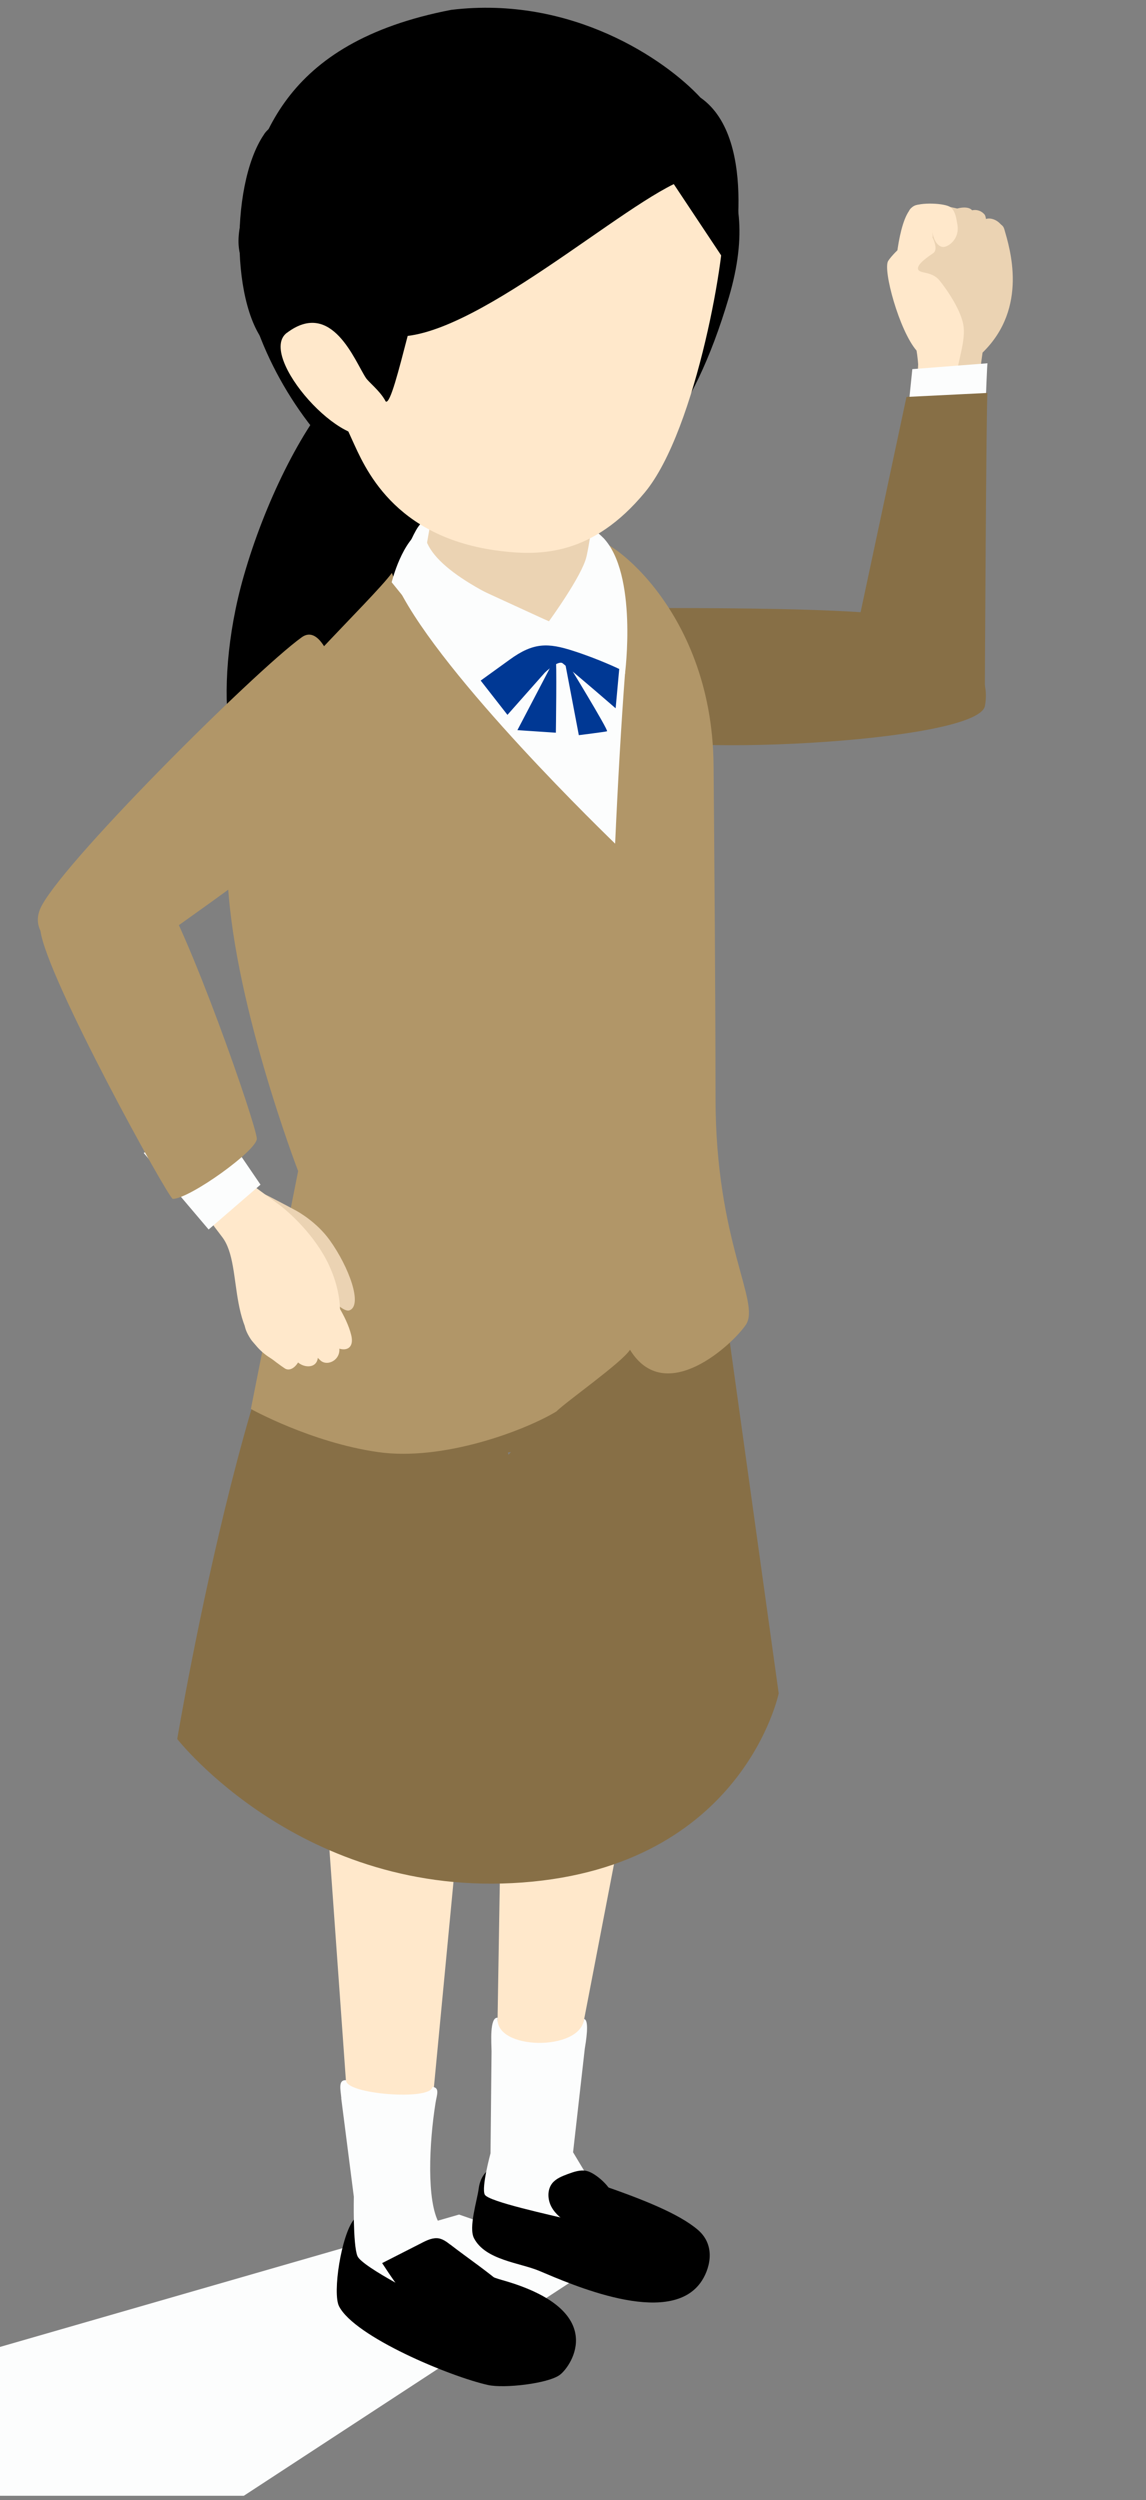 <svg width="150" height="327" viewBox="0 0 150 327" fill="none" xmlns="http://www.w3.org/2000/svg">
<rect x="0" y="0" width="150" height="327" fill="#808080" stroke="none"/>
<g clip-path="url(#clip0_796_3731)">
<g style="mix-blend-mode:multiply">
<path d="M78.474 296.027L60.085 289.664L-49.941 321.369L-1.069 348L78.487 296.013L78.474 296.027Z" fill="#FCFDFD"/>
</g>
<path d="M76.917 79.45C74.622 79.302 79.253 92.47 81.884 95.799C84.501 99.128 127.991 97.262 128.917 92.336C129.843 87.409 125.548 83.544 120.568 81.262C115.602 78.98 81.508 79.732 76.917 79.436V79.45Z" fill="#876F46"/>
<path d="M120.299 44.966C120.299 44.966 118.272 41.342 118.017 37.477C117.776 33.946 119.292 30.188 119.44 29.919C119.615 29.611 119.735 27.973 120.943 27.007C121.749 26.362 123.829 27.007 124.608 27.128C126.366 27.436 127.749 28.362 128.755 28.819C129.95 29.356 131.145 28.899 131.453 29.973C132.138 32.376 134.675 40.215 128.608 46.121C128.044 49.879 128.286 50.376 128.071 56.564L119.024 55.799C120.098 52.537 120.312 44.953 120.312 44.953L120.299 44.966Z" fill="#EBD3B3"/>
<path d="M128.594 29.436C128.379 29.92 128.473 31.195 128.379 31.597C128.272 32 128.272 33.342 128.876 33.383C129.467 33.423 130.353 32.336 130.353 32.336C130.353 32.336 131.695 30.779 130.889 29.678C130.084 28.577 128.97 28.604 128.608 29.436H128.594Z" fill="#EBD3B3"/>
<path d="M128.554 29.101C128.339 29.584 128.823 30.43 128.823 30.43C128.823 30.43 129.467 31.463 130.138 31.436C130.916 31.396 131.695 30.255 131.265 29.678C130.997 29.302 130.635 28.953 130.259 28.779C129.521 28.43 128.796 28.55 128.554 29.101Z" fill="#EBD3B3"/>
<path d="M126.058 32.322C126.246 31.772 126.394 31.664 126.528 31.101C126.528 31.06 126.555 31.007 126.595 30.993C126.636 30.98 126.676 30.98 126.716 30.993C127.293 31.06 128.985 31.047 128.904 31.262C128.77 31.664 127.83 33.02 127.495 33.315C126.944 33.785 126.367 33.651 126.139 33.476C125.897 33.302 125.978 32.617 126.072 32.322H126.058Z" fill="#EBD3B3"/>
<path d="M126.757 29.745C126.77 29.221 126.166 28.671 126.394 28.174C126.77 27.329 128.126 27.181 128.864 28.054C129.092 28.322 129.106 29.235 129.133 29.57C129.24 31.087 128.837 31.409 128.461 31.946C128.086 32.497 126.622 32.55 126.542 31.691C126.435 30.564 126.77 29.745 126.77 29.745H126.757Z" fill="#EBD3B3"/>
<path d="M120.232 26.792C117.735 26.725 117.212 35.06 117.212 35.06C119.682 35.946 122.084 30.926 122.084 30.926L121.856 27.745C121.856 27.745 122.715 26.859 120.232 26.792Z" fill="#FFE8CB"/>
<path d="M126.635 30.456C126.554 30.711 125.695 31.959 125.427 32.08C125.172 32.201 124.474 32.134 124.286 31.772C124.098 31.409 124.34 30.684 124.366 30.496C124.514 29.664 124.648 28.08 124.984 27.423C125.051 27.275 127.011 26.738 127.36 27.731C127.709 28.725 126.729 30.147 126.621 30.456H126.635Z" fill="#EBD3B3"/>
<path d="M122.03 30.241C121.977 29.382 120.178 28.711 119.386 28.241C119.091 28.067 118.608 27.637 119.494 27.033C120.379 26.416 123.735 26.564 124.42 27.114C125.118 27.651 125.198 28.832 125.279 29.195C125.749 31.315 123.977 32.443 123.319 32.295C122.312 32.067 122.044 30.51 122.03 30.241Z" fill="#FFE8CB"/>
<path d="M123.225 43.691C120.393 43.007 116.916 36 117.748 35.141C118.353 34.51 119.185 34.094 119.91 33.584C121.171 32.685 120.044 30.376 122.084 31.691C124.124 33.007 123.561 34.712 123.386 36.403C123.279 37.423 120.178 36.524 119.95 37.785C119.748 38.873 126.071 44.376 123.238 43.691H123.225Z" fill="#EBD3B3"/>
<path d="M119.964 45.852C117.695 43.221 115.521 35.248 116.259 34.121C117.105 32.819 119.736 30.725 120.783 29.665C121.158 29.275 123.064 32.148 122.246 33.034C122.098 33.195 120.098 34.362 120.152 35.127C120.205 35.879 121.91 35.369 122.984 36.698C124.058 38.027 125.95 40.832 126.138 42.832C126.326 44.832 125.333 47.477 125.279 48.711C125.118 52.443 125.44 55.772 125.131 56.282C125.118 56.309 120.353 55.973 120.353 55.973C120.353 55.973 120.501 48.859 119.964 45.839V45.852Z" fill="#FFE8CB"/>
<path d="M129.038 52.107C129.038 52.107 129.199 47.732 129.253 47.517L119.414 48.282L118.984 52.497L129.038 52.107Z" fill="#FCFDFD"/>
<path d="M110.917 88.174L128.904 90.658C128.904 90.658 129.091 52 129.253 51.396L118.649 51.919L110.917 88.174Z" fill="#876F46"/>
<path d="M54.958 54.913C61.817 88.269 42.273 95.409 35.32 101.195C30.139 105.503 27.481 90.792 31.898 75.369C37.361 56.255 51.173 36.456 54.971 54.913H54.958Z" fill="black"/>
<path d="M55.99 292.081C52.044 289.047 49.105 286.953 46.34 290.295C44.675 292.295 43.494 299.946 44.38 301.665C46.42 305.651 58.876 310.846 63.883 311.96C66.004 312.43 71.749 311.772 73.279 310.631C74.809 309.49 79.789 302.188 65.709 298.228C60.796 296.846 57.158 292.993 55.99 292.094V292.081Z" fill="black"/>
<path d="M42.863 238.335L45.655 277.436L56.286 278.335L59.977 239.651L42.863 238.335Z" fill="#FFE8CB"/>
<path d="M44.662 274.443L46.313 287.329C46.313 287.329 46.179 293.611 46.783 295.087C47.374 296.55 56.273 300.953 56.273 300.953L61.212 296.658C61.212 296.658 59.548 294.389 57.494 290.832C55.803 287.933 56.179 280.201 57.011 275.034C57.172 274.027 57.602 273.06 56.595 272.966C56.434 274.805 45.145 273.919 45.306 272.094C44.219 272 44.582 273.356 44.676 274.443H44.662Z" fill="#FCFDFD"/>
<path d="M58.917 293.584C58.487 293.248 58.031 292.913 57.494 292.792C56.702 292.631 55.91 293.007 55.185 293.383C53.467 294.255 51.736 295.141 50.018 296.013C51.078 297.624 52.138 299.248 53.44 300.671C54.742 302.094 56.3 303.329 58.111 303.987C59.924 304.644 62.004 304.685 63.736 303.826C65.132 303.141 67.749 300.524 66.098 299.087C63.843 297.114 61.293 295.409 58.93 293.584H58.917Z" fill="black"/>
<path d="M72.729 283.624C69.991 282.349 63.293 281.503 62.662 286.241C62.461 287.812 61.306 291.356 62.045 292.765C63.535 295.624 68.018 295.96 70.555 297.02C74.675 298.752 87.4 304.429 91.669 298.604C92.837 297.02 93.843 293.825 91.36 291.678C88.877 289.543 84.058 287.637 78.434 285.705C75.816 284.805 73.615 284.027 72.743 283.611L72.729 283.624Z" fill="black"/>
<path d="M65.749 226.322L65.078 267.074L75.508 269.047L83.414 228.013L65.749 226.322Z" fill="#FFE8CB"/>
<path d="M64.339 268.322L64.205 281.651C64.205 281.651 62.983 286.134 63.453 287.06C63.937 287.986 72.178 289.731 74.54 290.335C76.903 290.94 78.366 287.101 78.366 287.101L75.01 281.517L76.54 267.986C76.661 267.235 77.198 264.174 76.447 264.094C75.99 268.362 64.688 268.188 65.144 263.919C64.057 263.799 64.326 267.221 64.339 268.322Z" fill="#FCFDFD"/>
<path d="M76.742 283.946C75.924 283.785 75.105 284.08 74.326 284.362C73.574 284.644 72.769 284.953 72.272 285.584C71.601 286.443 71.668 287.731 72.192 288.684C72.715 289.637 73.628 290.335 74.554 290.912C75.427 291.449 76.433 291.946 77.454 291.758C79.158 291.449 80.474 289.074 80.272 287.423C80.125 286.147 77.95 284.188 76.729 283.946H76.742Z" fill="black"/>
<path d="M23.199 227.463C23.199 227.463 39.535 248.376 68.407 246.228C97.266 244.081 101.924 221.49 101.924 221.49L94.085 165.235C94.085 165.235 68.89 151.879 46.233 158.483C34.206 161.987 23.199 227.463 23.199 227.463ZM66.555 190.269C66.528 190.175 66.514 190.081 66.488 189.987L66.877 189.933C66.769 190.04 66.662 190.148 66.568 190.269H66.555Z" fill="#876F46"/>
<path d="M45.991 86.228C49.253 81.772 51.132 76.376 57.306 74.873C64.957 73.007 73.038 70.94 81.024 73.96C85.964 76.403 87.977 80.51 87.575 86.295C86.044 108 98.447 136.201 88.93 170.349C77.883 177.436 43.508 179.825 42.447 179.45C52.179 144.685 58.273 120.255 45.991 86.228Z" fill="#FCFDFD"/>
<path d="M31.615 97.665C35.091 91.168 48.702 78.47 51.293 74.94C55.051 85.369 76.541 106.497 80.514 110.349C80.876 102.269 81.319 94.591 81.803 88.161C82.313 81.302 76.85 72.121 77.615 70.725C78.366 69.316 93.225 78.966 93.4 100.121C93.494 111.342 93.642 128.819 93.655 143.597C93.655 162.483 99.601 170.309 97.628 173.275C95.964 175.772 87.091 184.094 82.46 176.55C81.4 178.215 74.232 183.235 72.809 184.631C68.581 187.168 57.95 191.141 49.481 189.933C40.729 188.685 32.837 184.295 32.837 184.295L39.024 153.181C39.024 153.181 30.152 130.134 29.749 113.799C29.508 104.269 31.185 99.745 31.615 97.665Z" fill="#B19668"/>
<path d="M78.943 70.322C83.507 75.074 81.802 88.161 81.802 88.161L71.762 83.06C71.762 83.06 58.474 83.597 54.863 78.698C54.125 77.691 50.97 75.651 54.447 69.369C57.923 63.087 74.366 65.584 78.93 70.322H78.943Z" fill="#FCFDFD"/>
<path d="M76.769 72.779C76.232 75.262 71.843 81.275 71.843 81.275L55.413 73.732L58.259 57.53L77.306 62.403C77.306 62.403 78.259 65.879 76.769 72.792V72.779Z" fill="#EBD3B3"/>
<path d="M61.198 11.919C61.198 11.919 105.05 6.242 95.4 38.899C85.749 71.557 68.957 64.55 60.111 66.376C45.333 69.423 26.756 40.765 32.863 26.134C36.769 16.792 61.198 11.919 61.198 11.919Z" fill="black"/>
<path d="M84.406 64.403C91.212 56.188 95.252 32.04 94.675 28.242C90.728 2.349 62.943 0.295 49.789 7.946C41.212 12.94 38.152 18.631 38.554 31.141C38.809 39.248 41.883 48.43 46.084 57.517C47.655 60.899 51.346 70.376 65.574 72.081C70.823 72.712 77.601 72.618 84.406 64.403Z" fill="#FFE8CB"/>
<path d="M34.567 17.557C39.225 10.778 59.976 27.235 57.359 31.544C54.742 35.852 51.681 52.966 50.513 52.537C49.346 52.107 47.184 50.322 44.782 49.047C41.131 47.114 37.225 46.886 35.909 46C30.245 42.188 29.909 24.349 34.567 17.57V17.557Z" fill="black"/>
<path d="M31.373 29.745C33.333 18.51 36.823 5.571 59.064 1.289C74.822 -0.617 87.091 7.799 91.681 12.765C99.561 18.255 95.735 35.423 95.735 35.423L88.192 24.081C78.943 28.604 58.178 47.289 49.48 43.517C37.373 38.255 29.99 37.718 31.386 29.745H31.373Z" fill="black"/>
<path d="M37.547 43.53C33.56 46.537 45.224 59.584 49.238 56.55C53.251 53.517 48.661 50.577 47.896 49.436C46.446 47.262 43.453 39.087 37.56 43.53H37.547Z" fill="#FFE8CB"/>
<path d="M55.521 69.181C55.413 73.208 61.682 77.195 71.843 81.262L71.762 83.047L63.105 90.765L51.266 76.161C51.266 76.161 52.635 70.51 55.507 69.168L55.521 69.181Z" fill="#FCFDFD"/>
<path d="M66.729 86.269C69.816 84.027 71.709 84.054 75.091 85.154C78.42 86.228 81.051 87.504 81.051 87.504L80.581 92.644C80.581 92.644 75.749 88.457 73.655 86.765C73.065 86.295 71.32 87.973 71.32 87.973L66.42 93.504L62.917 89.02C62.917 89.02 65.736 86.98 66.729 86.269Z" fill="#003894"/>
<path d="M73.83 85.987C74.005 86.242 79.709 95.571 79.454 95.651C79.199 95.732 75.763 96.161 75.763 96.161L73.83 86V85.987Z" fill="#003894"/>
<path d="M72.729 85.946C72.904 86.282 72.756 95.839 72.756 95.839L67.723 95.503L72.729 85.946Z" fill="#003894"/>
<path d="M29.118 157.356C29.091 156.577 29.628 155.893 30.38 155.705C32.742 155.101 33.038 155.302 38.608 158.269C39.091 158.524 41.467 159.866 43.158 162.215C45.695 165.745 47.507 170.752 45.736 171.396C44.34 171.906 39.628 165.517 38.863 164.685C36.85 162.483 35.548 165.45 32.783 164.483C29.655 163.396 29.226 160.349 29.132 157.369L29.118 157.356Z" fill="#EBD3B3"/>
<path d="M45.977 174.658C46.581 177.248 43.749 176.792 42.944 175.168C42.487 174.242 41.937 173.356 41.507 172.725C41.118 172.134 41.131 171.356 41.561 170.792C42.272 169.839 43.722 169.92 44.34 170.94C44.984 172.014 45.668 173.369 45.977 174.658Z" fill="#FFE8CB"/>
<path d="M43.602 174.618C45.763 177.262 43.118 178.967 41.977 177.973C40.944 177.06 39.226 174.899 38.581 173.53C37.937 172.161 37.696 170.658 39.105 170.014C40.514 169.383 42.353 173.101 43.588 174.618H43.602Z" fill="#FFE8CB"/>
<path d="M41.52 176.711C42.111 179.168 39.614 179.114 38.715 177.893C37.896 176.792 35.977 175.758 35.695 174.564C35.212 172.564 35.802 170.953 37.99 171.96C37.95 172.309 40.929 174.242 41.52 176.698V176.711Z" fill="#FFE8CB"/>
<path d="M39.01 174.819C40.392 176.926 38.527 179.825 37.265 178.98C36.124 178.228 33.493 176.188 32.822 175.168C31.695 173.45 31.52 171.96 33.923 172.148C34.003 172.483 37.627 172.698 39.01 174.805V174.819Z" fill="#FFE8CB"/>
<path d="M31.453 153.906C30.407 153.195 25.722 146.43 25.601 147.705C25.44 149.423 19.118 148.913 29.078 161.799C32.098 165.718 29.131 175.557 37.105 178.456C38.326 178.899 40.782 176.752 43.829 174.295C44.568 173.705 45.158 169.987 43.051 165.463C41.252 161.584 37.749 158.416 36.232 157.356C35.225 156.644 33.199 155.087 31.453 153.906Z" fill="#FFE8CB"/>
<path d="M34.098 154.953L27.883 145.839L18.81 150.805L27.306 160.819L34.098 154.953Z" fill="#FCFDFD"/>
<path d="M33.614 148.94C33.547 147.101 24.675 121.611 20.567 115.584C16.46 109.557 4.46 115.101 5.292 121.718C6.057 127.825 22.084 156.832 22.621 156.819C24.89 156.765 33.668 150.443 33.614 148.94Z" fill="#B19668"/>
<path d="M5.199 119.02C7.199 113.785 33.293 87.812 39.494 83.356C43.601 80.403 46.487 97.114 45.521 102.953C45.064 105.745 27.736 117.96 20.783 122.872C13.816 127.785 3.199 124.268 5.199 119.033V119.02Z" fill="#B19668"/>
</g>
<defs>
<clipPath id="clip0_796_3731">
<rect width="150" height="325.549" fill="white" transform="matrix(-1 0 0 1 150 0.898)"/>
</clipPath>
</defs>
</svg>
